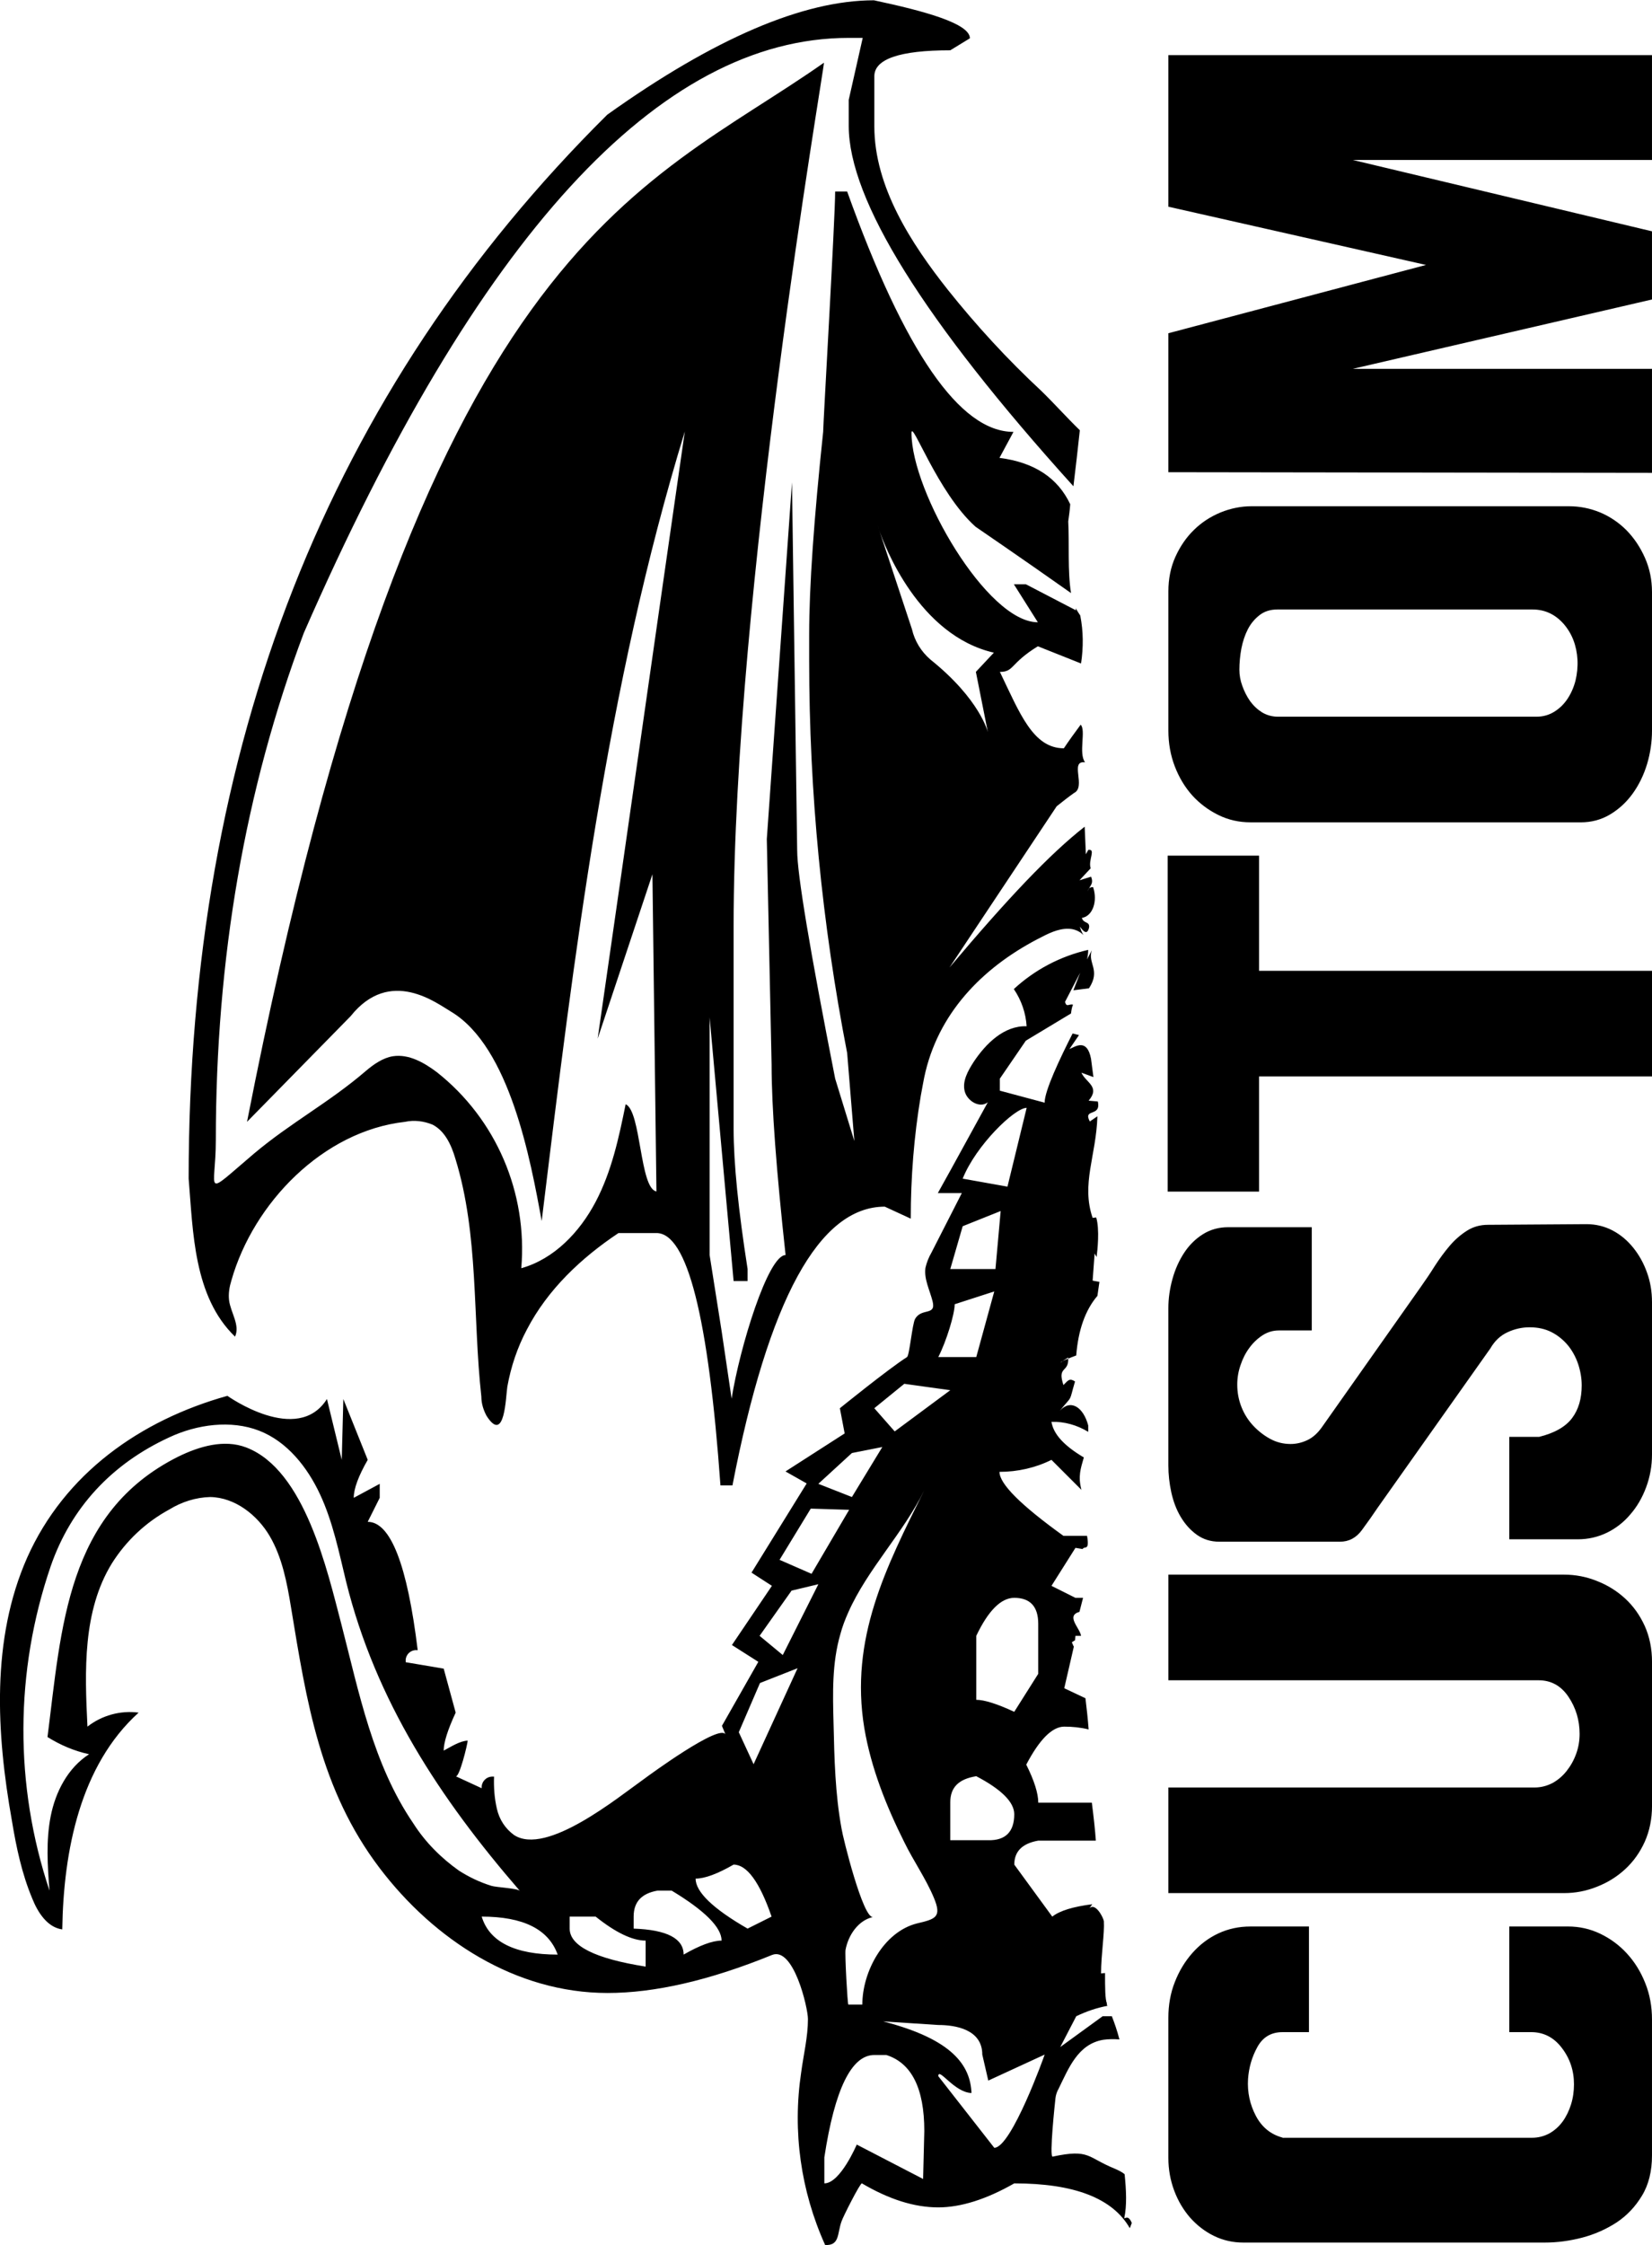 <?xml version="1.0" encoding="UTF-8"?>
<!DOCTYPE svg PUBLIC "-//W3C//DTD SVG 1.0//EN" "http://www.w3.org/TR/2001/REC-SVG-20010904/DTD/svg10.dtd">
<!-- Creator: CorelDRAW -->
<svg xmlns="http://www.w3.org/2000/svg" xml:space="preserve" width="1.227in" height="1.667in" version="1.0" shape-rendering="geometricPrecision" text-rendering="geometricPrecision" image-rendering="optimizeQuality" fill-rule="evenodd" clip-rule="evenodd"
viewBox="0 0 1227.08 1666.66"
 xmlns:xlink="http://www.w3.org/1999/xlink"
 xmlns:xodm="http://www.corel.com/coreldraw/odm/2003">
 <g id="Layer_x0020_1">
  <path fill="black" d="M652.11 390.23c0,0 0.3,0.89 0.59,2.07l24.65 74.54c2.07,8.91 6.83,16.63 13.66,22.57 37.12,29.7 42.76,54.05 42.76,54.05l-8.91 -44.84 13.36 -14.26c-55.83,-12.77 -81.37,-79.29 -85.53,-92.06l-0.59 -2.07zm215.74 -39.84l0 -103.19 191.36 -50.71 -191.36 -43.24 0 -112.53 359.22 0 0 77.83 -222.25 0 222.25 52.97 0 50.61 -222.25 51.5 222.25 0 0 77.24 -359.22 -0.49zm306.15 259.94l-245.23 0c-8.44,0 -16.36,-1.77 -23.76,-5.41 -7.39,-3.63 -13.83,-8.45 -19.31,-14.44 -5.48,-6.09 -9.84,-13.27 -13.06,-21.62 -3.22,-8.35 -4.79,-17.3 -4.79,-26.73l0 -103.19c0,-9.43 1.74,-18.08 5.22,-25.75 3.48,-7.66 8.01,-14.35 13.66,-19.85 5.66,-5.6 12.27,-9.93 19.84,-13.07 7.48,-3.04 15.23,-4.62 23.06,-4.62l235.66 0c8.18,0 15.92,1.57 23.32,4.62 7.4,3.15 13.93,7.57 19.58,13.27 5.65,5.8 10.18,12.58 13.66,20.44 3.48,7.86 5.22,16.31 5.22,25.46l0 102.7c0,8.45 -1.22,16.8 -3.66,24.96 -2.52,8.26 -6.09,15.53 -10.7,21.92 -4.61,6.39 -10.18,11.5 -16.7,15.43 -6.53,3.93 -13.83,5.9 -22.02,5.9zm-35.68 -158.03l-189.45 0c-5.22,0 -9.67,1.37 -13.32,4.22 -3.56,2.75 -6.52,6.29 -8.7,10.52 -2.17,4.23 -3.74,9.04 -4.78,14.25 -0.96,5.21 -1.48,10.52 -1.48,15.73 0,3.93 0.69,7.96 2.17,11.99 1.48,4.13 3.4,7.96 5.83,11.4 2.52,3.44 5.48,6.19 8.96,8.35 3.48,2.06 7.4,3.15 11.75,3.15l191.97 0c4.96,0 9.39,-1.28 13.31,-3.74 3.91,-2.45 7.13,-5.6 9.74,-9.53 2.61,-3.93 4.62,-8.45 5.92,-13.46 1.22,-5.11 1.74,-10.32 1.48,-15.53 -0.61,-10.52 -4,-19.36 -10.18,-26.54 -6.26,-7.17 -14.01,-10.81 -23.23,-10.81zm-270.99 432.22l0 -249.43 67.88 0 0 85.5 291.87 0 0 78.43 -291.87 0 0 85.5 -67.88 0zm253.75 258.18l0 -76.07 22.11 0c11.57,-2.85 19.76,-7.57 24.54,-13.96 4.79,-6.39 7.13,-14.45 7.13,-24.27 0,-5.21 -0.87,-10.42 -2.61,-15.73 -1.74,-5.21 -4.26,-9.83 -7.57,-13.95 -3.39,-4.03 -7.4,-7.37 -12.18,-9.83 -4.79,-2.45 -10.27,-3.63 -16.36,-3.63 -5.48,0 -10.96,1.18 -16.27,3.63 -5.39,2.46 -9.66,6.49 -12.88,12.09l-83.46 117.93c-3.74,5.6 -7.74,11.2 -11.92,16.9 -4.26,5.8 -9.66,8.65 -16.36,8.65l-89.55 0c-6.44,0 -12.01,-1.77 -16.79,-5.21 -4.79,-3.44 -8.7,-7.86 -11.93,-13.27 -3.22,-5.4 -5.48,-11.5 -6.96,-18.18 -1.48,-6.78 -2.18,-13.46 -2.18,-19.95l0 -116.76c0,-7.27 1.04,-14.45 3.05,-21.72 2,-7.27 4.96,-13.76 8.7,-19.46 3.74,-5.7 8.44,-10.32 13.93,-13.76 5.48,-3.44 11.75,-5.2 18.71,-5.2l62.13 0 0 76.65 -24.37 0c-4.43,0 -8.44,1.18 -12.26,3.64 -3.74,2.45 -7.05,5.6 -9.75,9.33 -2.78,3.73 -4.96,8.06 -6.53,12.78 -1.65,4.72 -2.44,9.54 -2.44,14.45 0,5.89 1.05,11.5 3.22,16.9 2.17,5.41 5.22,10.03 8.96,13.95 3.74,3.93 8,7.18 12.61,9.63 4.62,2.45 9.57,3.63 14.8,3.63 4.35,0 8.53,-0.98 12.62,-2.94 4.09,-1.96 7.65,-5.21 10.87,-9.83l73.54 -104.28c3.48,-4.91 6.87,-9.93 10.18,-15.23 3.39,-5.21 6.96,-10.13 10.88,-14.74 3.91,-4.62 8.27,-8.35 12.88,-11.3 4.61,-2.95 9.83,-4.42 15.67,-4.42l73.09 -0.49c6.96,0 13.41,1.57 19.32,4.62 6,3.14 11.14,7.46 15.49,12.87 4.35,5.41 7.75,11.5 10.19,18.37 2.52,6.88 3.74,14.25 3.74,22.11l0 113.11c0,8.45 -1.48,16.61 -4.35,24.28 -2.87,7.76 -6.79,14.45 -11.75,20.15 -4.87,5.8 -10.7,10.32 -17.32,13.56 -6.7,3.24 -13.92,4.92 -21.75,4.92l-50.82 0zm-253.23 262.69l0 -78.43 271.94 0c4.61,0 8.96,-1.08 13.06,-3.15 4.08,-2.16 7.57,-5.11 10.61,-8.85 3.05,-3.83 5.49,-8.06 7.23,-12.87 1.74,-4.71 2.61,-9.73 2.61,-14.94 0,-10.12 -2.78,-19.36 -8.26,-27.52 -5.48,-8.16 -12.88,-12.28 -22.19,-12.28l-274.99 0 0 -78.43 293.96 0c8.44,0 16.54,1.57 24.37,4.72 7.83,3.05 14.79,7.37 20.89,12.97 6.09,5.6 10.96,12.38 14.62,20.44 3.57,7.96 5.39,16.9 5.39,26.73l0 106.72c0,9.83 -1.83,18.77 -5.39,26.73 -3.65,8.06 -8.53,14.84 -14.62,20.44 -6.09,5.6 -13.06,9.93 -20.89,12.97 -7.83,3.15 -15.93,4.72 -24.37,4.72l-293.96 0zm253.23 102.6l0 -77.83 43.6 0c8.44,0 16.45,1.77 24.02,5.41 7.57,3.64 14.19,8.55 19.84,14.74 5.66,6.19 10.18,13.46 13.49,21.81 3.39,8.35 5.04,17.4 5.04,27.22l0 100.74c0,11.69 -2.44,21.72 -7.4,29.88 -4.96,8.26 -11.22,14.84 -18.89,19.95 -7.74,5.01 -16.27,8.84 -25.67,11.3 -9.48,2.45 -18.62,3.63 -27.67,3.63l-223.91 0c-7.83,0 -15.14,-1.67 -21.75,-4.91 -6.7,-3.24 -12.54,-7.76 -17.67,-13.46 -5.05,-5.8 -9.05,-12.48 -11.92,-20.15 -2.87,-7.66 -4.35,-15.82 -4.35,-24.27l0 -104.17c0,-9.43 1.57,-18.28 4.79,-26.44 3.22,-8.25 7.57,-15.43 13.06,-21.62 5.48,-6.19 11.92,-11.1 19.31,-14.54 7.4,-3.44 15.32,-5.11 23.76,-5.11l43.51 0 0 78.43 -19.58 0c-8.45,0 -14.63,3.63 -18.71,11.01 -4.09,7.37 -6.36,15.33 -6.96,23.78 -0.61,9.83 1.39,18.96 5.83,27.42 4.53,8.55 11.31,13.96 20.28,16.22 1.13,0.29 1.04,0.29 -0.26,0 -1.3,-0.29 -1.22,-0.29 0.26,0l184.66 0c4.7,0 8.96,-1.08 12.88,-3.15 3.92,-2.16 7.23,-5.11 10,-8.85 2.7,-3.73 4.79,-8.06 6.27,-12.78 1.48,-4.72 2.18,-9.73 2.18,-14.93 0,-10.13 -2.96,-19.07 -8.96,-26.93 -5.92,-7.86 -13.58,-11.8 -22.89,-11.8l-16.19 0 0 -0.59zm-980.96 -632.8c0,-321.32 103.64,-584.74 310.94,-790.25 79.59,-56.73 145.52,-84.94 198.08,-84.94 37.71,8.02 71.28,17.23 71.28,28.21l-14.56 8.91c-37.72,0 -56.42,6.53 -56.42,19.3l0 37.12c0,45.14 27.61,87.31 54.64,121.46 21.09,26.43 44.25,51.67 69.19,74.83 9.8,9.5 19.01,19.9 28.81,29.4 -1.48,13.67 -2.96,27.03 -4.76,41.59 -111.36,-123.25 -166.9,-212.64 -166.9,-267.58l0 -19.3 10.39 -46.03 -10.39 0c-140.77,0 -275.89,147.3 -404.78,441.9 -43.66,116.11 -65.33,241.74 -65.33,376.57 0,38.6 -10.69,43.06 28.5,9.8 27.62,-23.16 55.54,-37.72 82.86,-61.18 5.94,-5.05 12.77,-9.8 20.2,-10.99 11.87,-1.78 23.16,4.76 32.67,11.88 43.95,34.75 67.41,89.39 62.66,145.52 24.35,-6.83 43.36,-26.73 55.24,-49.3 11.88,-22.57 17.23,-47.52 22.28,-72.46 11.58,5.05 10.39,62.66 22.87,64.74l-2.98 -235.5c-13.66,40.69 -27.02,81.37 -40.68,122.06 21.68,-150.26 43.06,-300.54 64.74,-450.81 -58.21,190.07 -82.26,388.74 -106.32,586.23 -8.31,-45.73 -23.76,-129.19 -67.12,-155.32 -10.69,-6.24 -45.44,-33.56 -74.83,3.27 -0.3,0.3 -76.91,78.4 -76.91,78.4 128,-654.54 291.63,-690.17 428.53,-786.39 0,5.94 -67.11,393.19 -67.11,641.17l0 150.27c0,25.84 3.56,60.58 10.39,104.24l0 8.91 -10.39 0 -17.82 -195.7 0 176.4 8.91 56.43 7.43 50.19c5.94,-37.72 27.02,-106.61 40.09,-106.61 -6.83,-62.66 -10.39,-109.59 -10.39,-141.36l-3.56 -167.5 18.7 -264.9 3.86 273.22c0,17.81 9.5,74.24 28.22,169.57l14.25 46.33 -5.34 -65.34c-18.71,-96.22 -28.22,-193.63 -28.22,-291.63l0 -19.31c0,-35.63 3.57,-85.83 10.39,-150.27 0,-5.94 8.91,-158.88 8.91,-178.48l8.91 0c42.76,119.09 83.74,178.48 123.54,178.48l-10.4 19.3c25.83,3.27 43.36,14.85 52.56,34.44 -0.29,4.17 -0.88,8.32 -1.48,12.77 0.89,15.74 -0.59,37.12 2.08,53.17 -35.34,-24.95 -70.98,-49.3 -70.98,-49.3 -28.21,-25.24 -47.52,-80.18 -47.52,-69.49 0,43.66 56.13,140.47 93.85,140.47l-17.81 -28.22 8.91 0 37.13 19.31 0 -1.48c0.88,1.78 2.07,3.57 3.26,5.35 2.37,11.88 2.37,23.76 0.6,35.64l-32.08 -12.77c-20.79,12.77 -17.52,19.01 -28.21,19.01 14.85,30.88 24.66,56.72 47.52,56.72 4.16,-6.24 8.32,-11.87 12.48,-17.52 4.16,4.16 -1.78,21.09 3.26,27.92 -11.88,-1.49 1.19,18.41 -8.31,22.87 -4.16,2.97 -8.31,6.24 -12.77,9.8l-79.59 119.68c43.36,-51.37 74.55,-84.34 100.39,-104.54l0.89 20.49 1.78 -3.27c5.94,-0.89 -0.29,7.72 1.79,13.67l-8.31 8.91 8.61 -2.67c1.78,4.45 0,5.94 -1.48,8.61 -0.6,0.59 -0.89,1.48 -0.89,2.67 0,-0.89 0.29,-1.78 0.89,-2.67 0.88,-0.6 1.78,-0.89 2.96,-0.89 3.57,10.39 -0.29,21.68 -8.31,22.86 1.19,4.46 5.94,2.38 5.35,7.13 -1.49,6.53 -4.76,2.07 -6.83,-0.6 0.59,2.08 1.48,4.46 2.67,6.24 -2.37,-2.38 -5.34,-3.86 -8.61,-4.45 -7.42,-1.19 -15.14,2.07 -21.98,5.63 -41.57,20.79 -75.43,53.76 -86.72,100.09 -1.48,5.94 -2.37,12.18 -3.56,18.11 -5.05,30 -7.43,60.59 -7.43,91.17l-19.3 -8.91c-48.7,0 -86.42,68.9 -113.15,206.99l-8.91 0c-8.91,-125.02 -24.65,-187.39 -47.52,-187.39l-28.22 0c-27.61,18.41 -52.56,41.87 -68,71.57 -7.12,13.37 -11.88,27.62 -14.56,42.47 -1.18,7.43 -1.78,43.06 -15.44,21.68 -2.37,-4.46 -3.86,-9.21 -3.86,-14.26 -6.54,-59.1 -1.78,-119.98 -19.3,-176.7 -2.98,-10.11 -7.73,-20.5 -16.93,-25.25 -6.54,-2.67 -13.66,-3.56 -20.5,-2.08 -60.88,6.83 -112.55,60.29 -128.89,117.61 -1.48,4.75 -2.37,9.8 -1.78,14.85 1.19,9.21 8.31,18.41 4.45,27.02 -30.88,-29.69 -31.18,-78.1 -34.44,-117.01zm511.99 -484.96c0,0 0.3,0.89 0.59,2.07l-0.59 -2.07zm123.84 1135.04l-41.87 19.3 -4.45 -19.3c0,-18.7 -19.91,-21.97 -32.67,-21.97l-40.98 -2.67c51.97,13.36 64.74,32.96 65.63,53.16 -12.78,-0.3 -24.65,-19.6 -24.65,-12.47l41.57 53.15c12.76,0 37.42,-68.9 37.42,-69.2zm-89.39 56.73c0,-31.78 -9.51,-50.48 -28.21,-56.43l-8.91 0c-16.93,0 -29.41,25.24 -37.13,76.02l0 19.3c11.88,0 24.06,-28.81 24.06,-28.81l49.3 25.54 0.89 -35.63zm-78.7 -405.97l-19.9 4.76 -23.75 33.56 17.22 14.26 26.43 -52.57zm-15.44 62.37l-27.92 10.99 -15.74 36.52 10.99 23.76 32.67 -71.27zm-19.31 184.42c-8.91,-25.84 -18.41,-38.61 -28.21,-38.61 -11.88,6.83 -21.39,10.4 -28.22,10.4 0,9.8 12.77,22.27 38.61,37.12l17.82 -8.91zm-37.13 17.82c0,-9.8 -12.47,-22.27 -37.11,-37.13l-10.4 0c-11.87,2.08 -17.81,8.32 -17.81,19.31l0 8.91c24.94,0.89 37.12,7.43 37.12,19.3 11.88,-6.82 21.38,-10.39 28.21,-10.39zm-56.42 0c-9.8,0 -22.28,-5.94 -37.12,-17.82l-19.3 0 0 8.91c0,12.76 18.71,22.27 56.43,28.21l0 -19.31zm-65.33 10.39c-6.83,-19 -25.84,-28.21 -56.43,-28.21 5.65,18.71 24.65,28.21 56.43,28.21zm-73.36 -62.36c7.43,4.75 15.45,8.61 24.06,11.28 3.56,1.19 19.59,1.78 21.38,3.87l-0.59 -0.59c-58.8,-68.01 -106.62,-140.47 -128.6,-228.97 -5.34,-21.98 -9.8,-44.25 -19.3,-64.74 -9.5,-20.49 -24.65,-39.5 -45.43,-47.52 -20.79,-8.02 -46.03,-4.75 -66.82,5.05 -42.47,19.6 -72.76,51.97 -87.91,95.62 -26.73,78.11 -27.02,162.75 -0.89,240.85 -1.48,-18.41 -2.67,-37.11 0.89,-55.24 3.56,-18.11 12.77,-35.93 28.51,-46.03 -10.99,-2.37 -21.38,-6.83 -30.89,-12.76 10.39,-81.07 13.96,-166.61 97.11,-208.18 15.74,-7.72 34.15,-13.07 50.48,-6.83 43.66,16.63 60.29,91.76 70.69,131.26 13.07,50.48 23.46,103.94 53.46,147.89 8.91,13.96 20.49,25.54 33.85,35.04zm238.18 -230.75l23.76 10.39 27.92 -47.52 -28.51 -0.89 -23.17 38.02zm28.8 -56.43l24.94 9.8 22.58 -37.12 -22.58 4.45 -24.94 22.87zm40.69 321.62c-10.99,2.38 -18.41,13.37 -20.49,24.35 -0.59,3.27 1.48,40.69 2.08,40.69l10.39 0c0,-24.35 15.74,-54.06 40.69,-60.29 13.96,-3.26 18.41,-4.75 12.47,-19 -5.94,-14.26 -15.15,-27.33 -21.97,-41.28 -13.37,-26.73 -24.65,-54.94 -29.7,-84.64 -10.99,-66.52 16.04,-119.39 44.55,-176.7 -15.74,32.07 -42.17,58.5 -56.42,90.58 -2.38,5.34 -4.46,10.69 -5.94,16.33 -6.24,21.39 -5.65,43.95 -5.05,66.22 0.59,26.14 1.19,52.27 5.94,78.11 0.89,6.24 16.04,67.41 23.46,65.63zm0.89 -377.75l15.14 17.22 41.28 -30.59 -34.15 -4.76 -22.27 18.12zm47.52 -38.01l28.21 0 13.37 -48.7 -29.4 9.5c0,7.43 -6.23,27.62 -12.17,39.2zm8.91 -65.34l33.56 0 3.86 -43.06 -28.21 11.28 -9.21 31.78zm42.47 -61.17l14.26 -58.5c-8.91,0 -37.72,27.91 -47.52,52.56l33.26 5.94zm-23.17 333.5l0 47.52c5.94,0 15.45,2.97 28.21,8.91l17.82 -28.21 0 -37.12c0,-12.77 -5.94,-19.3 -17.82,-19.3 -9.8,0 -19.3,9.5 -28.21,28.21zm28.21 132.45c0,-8.91 -9.5,-18.41 -28.21,-28.21 -13.07,2.07 -19.3,8.31 -19.3,19.3l0 28.22 28.21 0c12.77,0.3 19.3,-6.24 19.3,-19.3zm87.31 303.51l-1.48 3.86c-12.77,-22.27 -41.28,-33.26 -85.83,-33.26 -20.79,11.88 -39.8,17.82 -56.42,17.82 -17.82,0 -36.53,-5.94 -56.73,-17.82 -1.19,-0.59 -14.26,25.24 -15.14,28.21 -3.27,8.91 -1.19,18.12 -12.18,17.53 -18.11,-40.09 -24.35,-84.35 -17.82,-128.01 1.78,-13.36 5.05,-26.43 5.05,-39.79 0,-8.31 -10.69,-54.05 -26.73,-47.52 -46.62,19 -87.31,28.21 -122.06,28.21 -68.3,0 -128.89,-39.5 -169.28,-92.65 -44.26,-58.2 -54.35,-123.54 -65.94,-193.93 -2.96,-18.11 -6.53,-36.82 -15.73,-52.56 -9.21,-15.74 -25.85,-28.81 -44.26,-29.1 -10.69,0.29 -21.08,3.56 -30.29,9.21 -17.52,9.5 -32.07,23.16 -42.76,40.09 -21.69,35.34 -20.19,79.59 -18.12,121.17 10.69,-8.32 24.35,-12.18 38.01,-10.39 -43.35,39.2 -55.83,102.45 -56.72,160.96 -10.99,-1.48 -18.12,-12.47 -22.27,-22.87 -7.73,-18.41 -11.88,-38.01 -15.15,-57.91 -11.57,-65.04 -15.44,-134.54 11.29,-195.12 27.91,-62.66 84.04,-102.16 148.79,-120.27 0,0 51.97,37.12 73.94,2.37l10.99 45.15 1.19 -45.15 18.11 45.15c-6.82,11.87 -10.39,21.38 -10.39,28.21l19.3 -10.39 0 10.39 -8.92 17.82c16.93,0 29.4,31.78 37.13,95.33 -4.46,-0.6 -8.32,2.37 -8.92,6.82 0,0.6 0,1.49 0,2.08l28.22 4.76 8.91 32.67c-5.94,12.76 -8.91,22.27 -8.91,28.21 5.64,-2.97 11.87,-7.13 17.81,-7.42 0,2.37 -6.23,27.91 -8.91,26.43l19.3 8.91c-0.3,-4.46 2.97,-8.31 7.43,-8.61 0.59,0 1.19,0 1.78,0 -0.3,8.01 0.3,16.03 2.08,23.75 1.78,8.02 6.23,14.85 12.76,19.6 24.06,15.74 77.22,-27.91 96.52,-41.57 3.57,-2.67 57.02,-41.87 60.59,-32.96l-2.68 -6.53 27.03 -47.52 -19.61 -12.48 29.7 -43.95 -15.15 -9.8 40.98 -66.22 -15.74 -8.91 43.95 -28.22 -3.56 -18.71c0,0 35.94,-29.11 49.89,-38.01 1.79,-1.19 3.86,-24.35 5.94,-28.21 4.75,-8.62 15.74,-2.08 13.07,-13.07 -2.08,-8.31 -6.53,-16.63 -5.34,-24.95 0.89,-3.86 2.37,-7.72 4.45,-11.28l22.58 -44.25 -17.82 0c12.48,-22.28 24.65,-44.84 37.13,-67.42 -5.94,4.76 -15.44,-0.89 -17.22,-8.31 -1.79,-7.43 2.37,-14.85 6.53,-21.38 9.2,-13.96 22.87,-27.33 39.5,-26.73 -0.59,-9.8 -3.87,-19.31 -9.5,-27.62 15.44,-14.26 34.44,-24.35 55.23,-29.1 0,2.37 -0.29,4.75 -0.88,7.13l3.56 -6.82c-3.26,9.8 6.83,14.55 -2.07,28.21l-11.59 1.48 5.05 -13.07 -11.28 21.69c1.19,4.45 2.98,1.19 5.94,2.07 -0.89,2.07 -1.19,4.16 -1.48,6.53l-33.56 20.2 -19.31 28.21 0 8.91 33.26 8.91c0,-8.91 11.29,-32.67 20.79,-51.38l4.76 1.19 -7.13 10.4c4.76,-2.08 13.07,-8.02 16.04,7.13l1.79 13.66 -8.92 -3.27c3.27,7.42 14.26,10.39 5.35,20.79l6.83 0.59c2.67,11.88 -11.29,4.76 -5.94,14.85l5.64 -3.86c-0.89,29.4 -12.17,50.19 -3.56,75.43l2.67 -0.3c2.67,8.91 0.89,24.65 0.3,29.4l-1.48 -2.67 -1.48 20.19 5.04 0.89 -1.48 10.4c-8.91,10.39 -14.26,25.24 -15.74,44.25 -2.08,0.89 -4.16,1.48 -5.94,2.37 0,-0.3 0,-0.6 0,-0.89l-4.15 2.67c-0.59,0.3 -1.19,0.59 -1.49,1.19l1.49 -1.19c1.19,-0.59 2.67,-1.19 4.15,-1.78 0.3,10.69 -8.31,5.34 -3.56,19.6 3.56,-3.56 4.46,-5.34 8.61,-2.67 -4.75,16.03 -1.19,9.5 -11.28,21.68 8.31,-8.92 17.52,-2.38 21.08,10.99 0,1.78 0,3.26 0,4.75 -8.31,-5.06 -17.81,-7.73 -27.31,-7.43 1.48,9.21 9.5,17.82 24.05,26.43 -2.37,8.31 -4.45,13.96 -1.78,24.06l-22.27 -22.27c-11.88,5.94 -25.25,8.91 -38.61,8.91 0,8.91 15.74,24.65 47.52,47.52l17.52 0c2.08,11.88 -2.07,7.13 -3.26,9.8l-5.35 -0.89 -17.81 28.21 17.81 8.91 5.64 0 -2.67 10.39c-10.4,2.97 0.3,11.88 1.19,17.82l-4.16 0 -0.3 3.27 -2.38 1.48c0.59,1.19 0.89,2.37 1.48,3.26l-7.12 30.89 15.74 7.42c0.89,7.43 1.78,15.15 2.37,23.16 -5.94,-1.48 -12.18,-2.07 -18.11,-2.07 -8.91,0 -18.42,9.5 -28.22,28.21 5.94,11.88 8.92,21.39 8.92,28.22l39.79 0c1.49,11.87 2.38,19.89 2.98,28.21l-42.76 0c-11.88,2.07 -17.82,8.01 -17.82,17.81l28.21 38.61c5.65,-4.45 15.74,-7.43 29.7,-9.2l-2.08 2.97c-0.59,0.59 -0.89,1.19 -1.48,1.79l1.48 -1.79c4.16,-4.15 9.8,5.65 10.7,9.5 0.59,9.2 -2.08,24.94 -2.08,38.91l2.96 -0.3c0,10.99 0,19.6 1.49,22.87 0,0 0,0 -0.3,0 0.3,0.59 0.3,1.19 0.6,1.49 -8.02,1.48 -15.74,4.15 -23.17,7.72l-11.88 22.87 31.48 -22.87 6.83 0c2.07,5.34 3.86,10.39 5.64,17.22 -4.16,-0.29 -8.32,-0.29 -12.18,0.3 -18.71,3.27 -25.54,21.09 -32.96,36.23 -1.19,2.08 -2.08,4.46 -2.38,7.13 -0.3,2.67 -4.75,43.95 -2.08,43.36 27.62,-5.94 25.54,0.59 46.03,8.91 2.67,1.19 5.35,2.38 7.43,4.15 1.19,11.88 1.78,23.17 -0.3,32.67 0.89,0.3 2.98,-2.67 5.65,3.57z"/>
 </g>
</svg>
